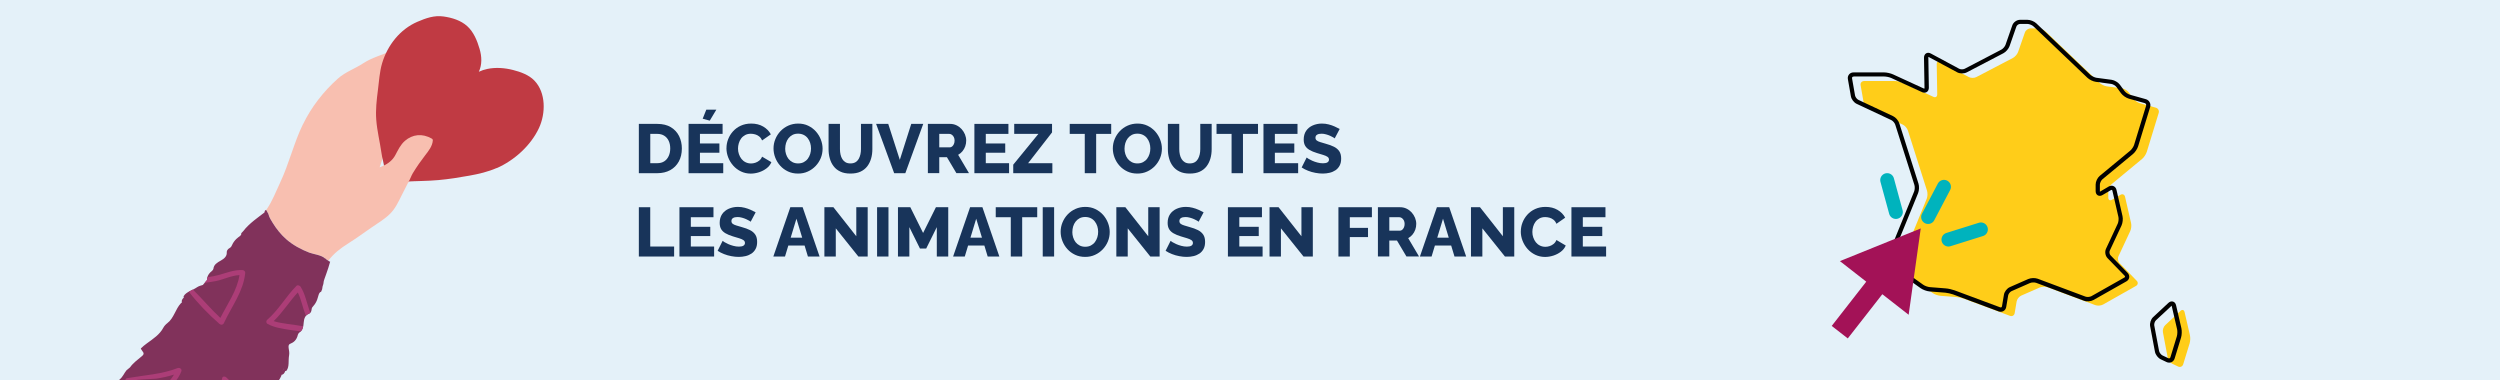 <?xml version="1.0" encoding="UTF-8"?><svg id="mes_paiements" xmlns="http://www.w3.org/2000/svg" viewBox="0 0 540 82.15"><defs><style>.cls-1{fill:none;stroke:#00b3bd;stroke-linecap:round;stroke-linejoin:round;stroke-width:3px;}.cls-2{fill:#f8bfb0;}.cls-3{fill:#c03a43;}.cls-4{fill:#81325b;}.cls-5{fill:#e4f1f9;}.cls-6{fill:#ffcd19;}.cls-7{fill:#a31257;}.cls-8{fill:#18345a;}.cls-9{fill:#ea828a;}.cls-10{fill:#010101;}.cls-11{fill:#ac3d77;}</style></defs><rect class="cls-5" x="-6.34" y="-4.4" width="554.57" height="89.08"/><g><path class="cls-8" d="M137.99,37.41v-10.65h3.98c1.17,0,2.15,.24,2.93,.71,.79,.48,1.38,1.12,1.78,1.92,.4,.81,.6,1.7,.6,2.68,0,1.08-.22,2.02-.66,2.82-.44,.8-1.06,1.42-1.85,1.86-.8,.44-1.73,.66-2.8,.66h-3.98Zm6.78-5.34c0-.62-.11-1.17-.33-1.64s-.54-.85-.96-1.11c-.42-.27-.92-.4-1.51-.4h-1.51v6.33h1.51c.6,0,1.11-.14,1.52-.41,.42-.28,.73-.66,.95-1.14s.33-1.03,.33-1.63Z"/><path class="cls-8" d="M156.22,35.25v2.16h-7.49v-10.65h7.35v2.16h-4.89v2.07h4.2v2h-4.2v2.26h5.02Zm-2.91-9.19l-1.53-.42,.78-1.95h2.17l-1.42,2.37Z"/><path class="cls-8" d="M156.92,31.98c0-.65,.12-1.29,.36-1.91,.24-.62,.59-1.19,1.05-1.7,.46-.51,1.02-.92,1.68-1.22,.66-.3,1.41-.46,2.25-.46,1,0,1.87,.22,2.6,.65,.73,.43,1.28,.99,1.64,1.68l-1.89,1.32c-.16-.38-.37-.67-.64-.88-.27-.21-.56-.36-.87-.44-.32-.08-.62-.13-.91-.13-.47,0-.88,.09-1.23,.28-.35,.19-.64,.43-.87,.74-.23,.31-.4,.66-.51,1.04-.11,.38-.17,.76-.17,1.14,0,.42,.06,.82,.2,1.21,.13,.39,.32,.73,.56,1.04,.24,.3,.54,.54,.89,.71,.35,.17,.74,.26,1.16,.26,.3,0,.61-.05,.92-.15,.31-.1,.6-.26,.86-.47,.27-.22,.47-.5,.61-.85l2.01,1.19c-.21,.52-.56,.96-1.04,1.33-.48,.37-1.02,.65-1.63,.85-.6,.19-1.2,.29-1.79,.29-.77,0-1.48-.16-2.12-.47-.64-.31-1.2-.73-1.67-1.26-.46-.52-.82-1.11-1.08-1.77-.25-.65-.38-1.32-.38-2Z"/><path class="cls-8" d="M172.37,37.49c-.8,0-1.52-.15-2.17-.46-.65-.31-1.2-.71-1.67-1.23s-.82-1.1-1.07-1.74-.38-1.31-.38-2,.13-1.38,.4-2.02c.26-.64,.63-1.21,1.11-1.72,.48-.5,1.04-.9,1.69-1.19,.65-.29,1.36-.44,2.13-.44s1.51,.15,2.15,.46c.64,.31,1.2,.72,1.67,1.24,.46,.52,.82,1.1,1.07,1.75s.38,1.3,.38,1.97c0,.71-.13,1.39-.39,2.02-.26,.64-.63,1.21-1.11,1.72-.48,.5-1.04,.91-1.69,1.2-.65,.3-1.35,.44-2.12,.44Zm-2.77-5.4c0,.41,.06,.81,.18,1.19,.12,.38,.3,.73,.53,1.03,.24,.3,.53,.54,.88,.72,.35,.18,.75,.27,1.2,.27s.88-.09,1.23-.28c.35-.19,.64-.43,.87-.74,.23-.31,.4-.66,.52-1.04,.12-.38,.17-.78,.17-1.18s-.06-.8-.18-1.19c-.12-.38-.3-.72-.54-1.03-.24-.31-.53-.54-.88-.71-.35-.17-.75-.26-1.18-.26-.47,0-.88,.09-1.22,.27-.34,.18-.63,.42-.87,.73-.24,.31-.41,.65-.53,1.04-.11,.39-.17,.78-.17,1.18Z"/><path class="cls-8" d="M183.68,37.49c-.85,0-1.58-.14-2.17-.43-.6-.28-1.09-.67-1.46-1.17-.38-.49-.65-1.06-.82-1.69-.18-.63-.26-1.3-.26-2v-5.44h2.46v5.44c0,.4,.04,.79,.12,1.16,.08,.37,.21,.71,.39,1,.18,.29,.41,.52,.7,.69,.29,.17,.64,.25,1.06,.25s.79-.09,1.08-.26,.52-.41,.69-.7,.29-.63,.38-1c.08-.37,.12-.75,.12-1.14v-5.44h2.46v5.44c0,.74-.09,1.43-.28,2.07-.19,.64-.47,1.2-.85,1.69-.38,.48-.87,.86-1.46,1.13s-1.31,.4-2.14,.4Z"/><path class="cls-8" d="M191.86,26.76l2.5,7.77,2.47-7.77h2.59l-3.87,10.65h-2.41l-3.9-10.65h2.61Z"/><path class="cls-8" d="M200.42,37.41v-10.65h4.8c.5,0,.96,.1,1.39,.31,.43,.21,.79,.48,1.1,.82,.31,.35,.55,.73,.73,1.16,.17,.43,.26,.87,.26,1.31s-.07,.86-.21,1.25-.34,.75-.6,1.06c-.26,.31-.57,.57-.93,.77l2.34,3.96h-2.72l-2.04-3.44h-1.66v3.44h-2.46Zm2.46-5.58h2.25c.2,0,.38-.06,.53-.19,.15-.12,.28-.3,.38-.52,.1-.22,.15-.47,.15-.76s-.06-.54-.17-.76c-.11-.21-.26-.38-.43-.5-.17-.12-.35-.18-.54-.18h-2.17v2.91Z"/><path class="cls-8" d="M217.96,35.25v2.16h-7.49v-10.65h7.35v2.16h-4.89v2.07h4.2v2h-4.2v2.26h5.02Z"/><path class="cls-8" d="M218.86,35.57l5.43-6.65h-5.22v-2.16h8.17v1.84l-5.17,6.65h5.24v2.16h-8.45v-1.85Z"/><path class="cls-8" d="M240.01,28.92h-3.24v8.49h-2.46v-8.49h-3.25v-2.16h8.96v2.16Z"/><path class="cls-8" d="M245.66,37.49c-.8,0-1.52-.15-2.17-.46-.65-.31-1.2-.71-1.67-1.23s-.82-1.1-1.07-1.74-.38-1.31-.38-2,.13-1.38,.4-2.02c.26-.64,.63-1.21,1.11-1.72,.48-.5,1.04-.9,1.69-1.19,.65-.29,1.36-.44,2.13-.44s1.51,.15,2.15,.46c.64,.31,1.2,.72,1.67,1.24,.46,.52,.82,1.1,1.07,1.75s.38,1.3,.38,1.97c0,.71-.13,1.39-.39,2.02-.26,.64-.63,1.21-1.11,1.72-.48,.5-1.04,.91-1.69,1.2-.65,.3-1.35,.44-2.12,.44Zm-2.77-5.4c0,.41,.06,.81,.18,1.19,.12,.38,.3,.73,.53,1.03,.24,.3,.53,.54,.88,.72,.35,.18,.75,.27,1.2,.27s.88-.09,1.23-.28c.35-.19,.64-.43,.87-.74,.23-.31,.4-.66,.52-1.04,.12-.38,.17-.78,.17-1.18s-.06-.8-.18-1.19c-.12-.38-.3-.72-.54-1.03-.24-.31-.53-.54-.88-.71-.35-.17-.75-.26-1.18-.26-.47,0-.88,.09-1.22,.27-.34,.18-.63,.42-.87,.73-.24,.31-.41,.65-.53,1.04-.11,.39-.17,.78-.17,1.18Z"/><path class="cls-8" d="M256.97,37.49c-.85,0-1.58-.14-2.17-.43-.6-.28-1.09-.67-1.46-1.17-.38-.49-.65-1.06-.82-1.69-.18-.63-.26-1.3-.26-2v-5.44h2.46v5.44c0,.4,.04,.79,.12,1.16,.08,.37,.21,.71,.39,1,.18,.29,.41,.52,.7,.69,.29,.17,.64,.25,1.06,.25s.79-.09,1.08-.26,.52-.41,.69-.7,.29-.63,.38-1c.08-.37,.12-.75,.12-1.14v-5.44h2.46v5.44c0,.74-.09,1.43-.28,2.07-.19,.64-.47,1.2-.85,1.69-.38,.48-.87,.86-1.46,1.13s-1.31,.4-2.14,.4Z"/><path class="cls-8" d="M271.72,28.92h-3.24v8.49h-2.46v-8.49h-3.25v-2.16h8.96v2.16Z"/><path class="cls-8" d="M280.4,35.25v2.16h-7.49v-10.65h7.35v2.16h-4.89v2.07h4.2v2h-4.2v2.26h5.02Z"/><path class="cls-8" d="M288.29,29.9s-.13-.13-.32-.23c-.18-.1-.4-.22-.67-.34-.27-.12-.57-.23-.88-.31-.32-.09-.64-.14-.96-.14-.42,0-.75,.07-.98,.22-.23,.14-.34,.36-.34,.66,0,.24,.09,.43,.26,.57s.43,.26,.76,.36c.33,.1,.73,.23,1.21,.36,.68,.18,1.27,.4,1.77,.65,.5,.25,.88,.58,1.15,.98s.4,.92,.4,1.58c0,.6-.11,1.1-.33,1.51-.22,.41-.52,.75-.89,1-.38,.25-.8,.44-1.28,.55-.48,.11-.97,.17-1.48,.17s-1.05-.05-1.6-.16c-.55-.1-1.07-.25-1.57-.45-.5-.19-.96-.43-1.38-.71l1.08-2.15c.04,.05,.17,.14,.39,.28,.22,.13,.49,.27,.82,.42s.69,.27,1.09,.38c.4,.11,.81,.17,1.22,.17,.44,0,.77-.07,.98-.21,.21-.14,.32-.33,.32-.57,0-.27-.11-.48-.34-.63-.22-.15-.53-.28-.92-.4-.38-.12-.83-.25-1.33-.4-.65-.2-1.19-.42-1.61-.67-.43-.25-.74-.55-.95-.91-.21-.36-.31-.81-.31-1.34,0-.75,.18-1.37,.53-1.89,.35-.51,.83-.9,1.43-1.16,.6-.26,1.25-.4,1.97-.4,.5,0,.98,.06,1.45,.18s.9,.27,1.3,.45c.41,.18,.77,.36,1.09,.54l-1.08,2.04Z"/><path class="cls-8" d="M137.99,55.41v-10.65h2.46v8.49h5.16v2.16h-7.62Z"/><path class="cls-8" d="M154.25,53.25v2.16h-7.49v-10.65h7.35v2.16h-4.89v2.07h4.2v2h-4.2v2.26h5.02Z"/><path class="cls-8" d="M162.14,47.9s-.13-.13-.32-.23c-.18-.1-.4-.22-.67-.34-.27-.12-.57-.23-.88-.31-.32-.09-.64-.14-.96-.14-.42,0-.75,.07-.98,.22-.23,.14-.34,.36-.34,.66,0,.24,.09,.43,.26,.57s.43,.26,.76,.36c.33,.1,.73,.23,1.21,.36,.68,.18,1.27,.4,1.77,.65,.5,.25,.88,.58,1.15,.98s.4,.92,.4,1.58c0,.6-.11,1.1-.33,1.51-.22,.41-.52,.75-.89,1-.38,.25-.8,.44-1.28,.55-.48,.11-.97,.17-1.48,.17s-1.05-.05-1.6-.16c-.55-.1-1.07-.25-1.57-.45-.5-.19-.96-.43-1.38-.71l1.08-2.15c.04,.05,.17,.14,.39,.28,.22,.13,.49,.27,.82,.42s.69,.27,1.09,.38c.4,.11,.81,.17,1.22,.17,.44,0,.77-.07,.98-.21,.21-.14,.32-.33,.32-.57,0-.27-.11-.48-.34-.63-.22-.15-.53-.28-.92-.4-.38-.12-.83-.25-1.33-.4-.65-.2-1.19-.42-1.61-.67-.43-.25-.74-.55-.95-.91-.21-.36-.31-.81-.31-1.34,0-.75,.18-1.37,.53-1.89,.35-.51,.83-.9,1.43-1.16,.6-.26,1.25-.4,1.97-.4,.5,0,.98,.06,1.45,.18s.9,.27,1.3,.45c.41,.18,.77,.36,1.09,.54l-1.08,2.04Z"/><path class="cls-8" d="M170.71,44.76h2.66l3.66,10.65h-2.52l-.72-2.38h-3.51l-.72,2.38h-2.52l3.67-10.65Zm2.56,6.57l-1.24-4.09-1.24,4.09h2.48Z"/><path class="cls-8" d="M180.53,49.32v6.09h-2.46v-10.65h1.95l4.94,6.27v-6.27h2.46v10.65h-2.01l-4.88-6.09Z"/><path class="cls-8" d="M189.45,55.41v-10.65h2.46v10.65h-2.46Z"/><path class="cls-8" d="M202.35,55.41v-6.35l-2.29,4.62h-1.35l-2.29-4.62v6.35h-2.46v-10.65h2.67l2.76,5.56,2.77-5.56h2.66v10.65h-2.46Z"/><path class="cls-8" d="M209.54,44.76h2.66l3.66,10.65h-2.52l-.72-2.38h-3.51l-.72,2.38h-2.52l3.67-10.65Zm2.56,6.57l-1.24-4.09-1.24,4.09h2.48Z"/><path class="cls-8" d="M224.03,46.92h-3.24v8.49h-2.46v-8.49h-3.25v-2.16h8.96v2.16Z"/><path class="cls-8" d="M225.23,55.41v-10.65h2.46v10.65h-2.46Z"/><path class="cls-8" d="M234.39,55.49c-.8,0-1.52-.15-2.17-.46-.65-.31-1.2-.71-1.67-1.23s-.82-1.1-1.07-1.74-.38-1.31-.38-2,.13-1.38,.4-2.02c.26-.64,.63-1.21,1.11-1.72,.48-.5,1.04-.9,1.69-1.19,.65-.29,1.36-.44,2.13-.44s1.51,.15,2.15,.46c.64,.31,1.2,.72,1.67,1.24,.46,.52,.82,1.1,1.07,1.75s.38,1.3,.38,1.97c0,.71-.13,1.39-.39,2.02-.26,.64-.63,1.21-1.11,1.72-.48,.5-1.04,.91-1.69,1.2-.65,.3-1.35,.44-2.12,.44Zm-2.77-5.4c0,.41,.06,.81,.18,1.19,.12,.38,.3,.73,.53,1.03,.24,.3,.53,.54,.88,.72,.35,.18,.75,.27,1.2,.27s.88-.09,1.23-.28c.35-.19,.64-.43,.87-.74,.23-.31,.4-.66,.52-1.04,.12-.38,.17-.78,.17-1.18s-.06-.8-.18-1.19c-.12-.38-.3-.72-.54-1.03-.24-.31-.53-.54-.88-.71-.35-.17-.75-.26-1.18-.26-.47,0-.88,.09-1.22,.27-.34,.18-.63,.42-.87,.73-.24,.31-.41,.65-.53,1.04-.11,.39-.17,.78-.17,1.18Z"/><path class="cls-8" d="M243.59,49.32v6.09h-2.46v-10.65h1.95l4.94,6.27v-6.27h2.46v10.65h-2.01l-4.88-6.09Z"/><path class="cls-8" d="M258.9,47.9s-.13-.13-.32-.23c-.18-.1-.4-.22-.67-.34-.27-.12-.57-.23-.88-.31-.32-.09-.64-.14-.96-.14-.42,0-.75,.07-.98,.22-.23,.14-.34,.36-.34,.66,0,.24,.09,.43,.26,.57s.43,.26,.76,.36c.33,.1,.73,.23,1.21,.36,.68,.18,1.27,.4,1.77,.65,.5,.25,.88,.58,1.15,.98s.4,.92,.4,1.58c0,.6-.11,1.1-.33,1.51-.22,.41-.52,.75-.89,1-.38,.25-.8,.44-1.28,.55-.48,.11-.97,.17-1.48,.17s-1.05-.05-1.6-.16c-.55-.1-1.07-.25-1.57-.45-.5-.19-.96-.43-1.38-.71l1.08-2.15c.04,.05,.17,.14,.39,.28,.22,.13,.49,.27,.82,.42s.69,.27,1.09,.38c.4,.11,.81,.17,1.22,.17,.44,0,.77-.07,.98-.21,.21-.14,.32-.33,.32-.57,0-.27-.11-.48-.34-.63-.22-.15-.53-.28-.92-.4-.38-.12-.83-.25-1.33-.4-.65-.2-1.19-.42-1.61-.67-.43-.25-.74-.55-.95-.91-.21-.36-.31-.81-.31-1.34,0-.75,.18-1.37,.53-1.89,.35-.51,.83-.9,1.43-1.16,.6-.26,1.25-.4,1.97-.4,.5,0,.98,.06,1.45,.18s.9,.27,1.3,.45c.41,.18,.77,.36,1.09,.54l-1.08,2.04Z"/><path class="cls-8" d="M272.72,53.25v2.16h-7.49v-10.65h7.35v2.16h-4.89v2.07h4.2v2h-4.2v2.26h5.02Z"/><path class="cls-8" d="M276.68,49.32v6.09h-2.46v-10.65h1.95l4.94,6.27v-6.27h2.46v10.65h-2.01l-4.88-6.09Z"/><path class="cls-8" d="M289.1,55.41v-10.65h7.23v2.16h-4.77v2.3h3.93v1.99h-3.93v4.2h-2.46Z"/><path class="cls-8" d="M297.63,55.41v-10.65h4.8c.5,0,.96,.1,1.39,.31,.43,.21,.79,.48,1.1,.82,.31,.35,.55,.73,.73,1.16,.17,.43,.26,.87,.26,1.31s-.07,.86-.21,1.25-.34,.75-.6,1.06c-.26,.31-.57,.57-.93,.77l2.34,3.96h-2.72l-2.04-3.44h-1.66v3.44h-2.46Zm2.46-5.58h2.25c.2,0,.38-.06,.53-.19,.15-.12,.28-.3,.38-.52,.1-.22,.15-.47,.15-.76s-.06-.54-.17-.76c-.11-.21-.26-.38-.43-.5-.17-.12-.35-.18-.54-.18h-2.17v2.91Z"/><path class="cls-8" d="M310.37,44.76h2.66l3.66,10.65h-2.52l-.72-2.38h-3.51l-.72,2.38h-2.52l3.67-10.65Zm2.56,6.57l-1.24-4.09-1.24,4.09h2.48Z"/><path class="cls-8" d="M320.19,49.32v6.09h-2.46v-10.65h1.95l4.94,6.27v-6.27h2.46v10.65h-2.01l-4.88-6.09Z"/><path class="cls-8" d="M328.5,49.98c0-.65,.12-1.29,.36-1.91,.24-.62,.59-1.19,1.05-1.7,.46-.51,1.02-.92,1.68-1.22,.66-.3,1.41-.46,2.25-.46,1,0,1.87,.22,2.6,.65,.73,.43,1.28,.99,1.64,1.68l-1.89,1.32c-.16-.38-.37-.67-.64-.88-.27-.21-.56-.36-.87-.44-.32-.08-.62-.13-.91-.13-.47,0-.88,.09-1.23,.28-.35,.19-.64,.43-.87,.74-.23,.31-.4,.66-.51,1.04-.11,.38-.17,.76-.17,1.14,0,.42,.06,.82,.2,1.21,.13,.39,.32,.73,.56,1.04,.24,.3,.54,.54,.89,.71,.35,.17,.74,.26,1.16,.26,.3,0,.61-.05,.92-.15,.31-.1,.6-.26,.86-.47,.27-.22,.47-.5,.61-.85l2.01,1.19c-.21,.52-.56,.96-1.04,1.33-.48,.37-1.02,.65-1.63,.85-.6,.19-1.2,.29-1.79,.29-.77,0-1.48-.16-2.12-.47-.64-.31-1.2-.73-1.67-1.26-.46-.52-.82-1.11-1.08-1.77-.25-.65-.38-1.32-.38-2Z"/><path class="cls-8" d="M346.92,53.25v2.16h-7.49v-10.65h7.35v2.16h-4.89v2.07h4.2v2h-4.2v2.26h5.02Z"/></g><g><g><path class="cls-6" d="M463.69,32.85l2.59-8.46c.15-.49-.13-.99-.62-1.13l-3.43-.96c-.49-.14-1.13-.58-1.43-.99l-.99-1.35c-.3-.41-.95-.8-1.46-.87l-3.29-.44c-.5-.07-1.21-.41-1.58-.76l-11.67-11.12c-.37-.35-1.08-.64-1.59-.64h-1.61c-.51,0-1.06,.39-1.23,.87l-1.47,4.22c-.17,.48-.67,1.06-1.12,1.3l-7.91,4.13c-.45,.24-1.18,.23-1.63-.01l-6.12-3.29c-.45-.24-.81-.02-.8,.49l.11,6.54c0,.51-.36,.75-.82,.54l-6.62-3.04c-.46-.21-1.25-.38-1.76-.38h-6.59c-.51,0-.85,.41-.76,.91l.65,3.7c.09,.5,.53,1.08,.99,1.3l7.46,3.5c.46,.22,.96,.79,1.11,1.27l4.14,13.03c.15,.49,.12,1.26-.07,1.73l-5.8,14.21c-.19,.47-.01,1.09,.4,1.39l6.66,4.74c.41,.3,1.16,.57,1.67,.61l3.42,.27c.51,.04,1.31,.22,1.78,.39l9.85,3.67c.48,.18,.93-.08,1.02-.59l.42-2.5c.08-.5,.53-1.08,1-1.28l3.98-1.75c.47-.2,1.23-.23,1.71-.05l10.31,3.86c.48,.18,1.22,.12,1.67-.13l7.11-4.02c.44-.25,.51-.75,.16-1.11l-3.69-3.8c-.36-.37-.47-1.04-.25-1.5l2.54-5.44c.22-.46,.3-1.24,.18-1.73l-1.3-5.67c-.11-.5-.56-.69-1-.43l-1.82,1.07c-.44,.26-.8,.05-.8-.45v-1.41c0-.51,.32-1.19,.71-1.51l6.6-5.46c.39-.32,.83-.98,.98-1.47Z"/><path class="cls-6" d="M471,67.15l-3.31,3.08c-.37,.35-.6,1.03-.5,1.53l1.04,5.52c.09,.5,.54,1.08,1,1.3l1.24,.59c.46,.22,.95,0,1.1-.48l1.39-4.53c.15-.49,.18-1.28,.06-1.78l-1.15-4.96c-.12-.5-.51-.62-.88-.27Z"/></g><g><path class="cls-10" d="M432.16,67.34c-.15,0-.31-.03-.46-.08l-9.85-3.67c-.44-.16-1.2-.33-1.66-.37l-3.42-.27c-.59-.05-1.42-.35-1.9-.69l-6.66-4.74c-.59-.42-.84-1.27-.56-1.94l5.8-14.21c.15-.37,.18-1.04,.06-1.42l-4.14-13.03c-.12-.37-.52-.83-.87-.99l-7.46-3.5c-.6-.28-1.14-.99-1.25-1.64l-.65-3.7c-.07-.37,.03-.74,.26-1.02s.58-.43,.96-.43h6.59c.57,0,1.43,.19,1.95,.43l6.62,3.04c.09,.04,.14,.04,.15,.03,0,0,.02-.05,.02-.14l-.11-6.54c0-.41,.16-.75,.45-.93,.29-.18,.67-.17,1.03,.03l6.12,3.29c.31,.17,.88,.17,1.2,0l7.91-4.13c.35-.18,.77-.67,.9-1.04l1.47-4.22c.23-.66,.96-1.18,1.66-1.18h1.61c.63,0,1.45,.33,1.91,.76l11.67,11.12c.3,.28,.92,.58,1.32,.64l3.29,.44c.63,.09,1.39,.54,1.77,1.05l.99,1.35c.24,.33,.79,.71,1.18,.82l3.43,.96c.36,.1,.65,.33,.83,.66,.18,.32,.21,.7,.11,1.05l-2.59,8.46h0c-.17,.57-.67,1.31-1.13,1.69l-6.6,5.46c-.28,.24-.54,.79-.54,1.15v1.41s0,.08,0,.1c.02,0,.05-.02,.09-.04l1.82-1.07c.34-.2,.72-.23,1.04-.09,.32,.14,.56,.44,.64,.82l1.3,5.67c.14,.6,.04,1.47-.22,2.03l-2.54,5.44c-.13,.29-.05,.75,.17,.98l3.69,3.8c.27,.28,.4,.64,.35,.99-.05,.35-.27,.66-.61,.85l-7.11,4.02c-.56,.32-1.45,.39-2.05,.16l-10.31-3.86c-.37-.14-1-.12-1.36,.04l-3.98,1.75c-.32,.14-.67,.59-.73,.93l-.42,2.5c-.06,.38-.28,.69-.59,.87-.18,.1-.38,.16-.59,.16Zm-31.81-50.79c-.11,0-.2,.04-.25,.1-.05,.07-.07,.16-.06,.27l.65,3.7c.06,.35,.41,.81,.74,.96l7.46,3.5c.58,.27,1.16,.94,1.36,1.55l4.14,13.03c.19,.59,.15,1.47-.08,2.05l-5.8,14.21c-.11,.27,0,.67,.24,.84l6.66,4.74c.34,.25,1.02,.49,1.44,.52l3.42,.27c.55,.04,1.39,.23,1.91,.42l9.85,3.67c.1,.04,.19,.03,.26,0,.07-.04,.12-.12,.14-.23l.42-2.5c.11-.66,.66-1.36,1.27-1.63l3.98-1.75c.58-.25,1.46-.28,2.06-.06l10.31,3.86c.35,.13,.96,.08,1.28-.1l7.11-4.02c.09-.05,.14-.11,.15-.18,0-.07-.02-.14-.09-.21l-3.69-3.8c-.49-.5-.63-1.38-.34-2.01l2.54-5.44c.17-.37,.24-1.04,.15-1.44l-1.3-5.67c-.02-.09-.06-.16-.11-.18-.05-.02-.12,0-.21,.04l-1.82,1.07c-.36,.21-.73,.23-1.02,.06-.3-.17-.46-.5-.46-.92v-1.41c0-.65,.38-1.45,.88-1.87l6.6-5.46c.32-.27,.71-.85,.83-1.25l2.59-8.46c.04-.12,.02-.24-.03-.34-.06-.1-.15-.18-.27-.21l-3.43-.96c-.59-.17-1.32-.67-1.68-1.16l-.99-1.35c-.23-.31-.76-.63-1.15-.68l-3.29-.44c-.61-.08-1.4-.46-1.84-.88l-11.67-11.12c-.28-.27-.88-.51-1.27-.51h-1.61c-.31,0-.69,.27-.79,.56l-1.47,4.22c-.21,.59-.78,1.26-1.34,1.55l-7.91,4.13c-.59,.31-1.48,.3-2.06-.01l-6.12-3.29s-.08-.04-.11-.04c0,.02-.01,.06-.01,.11l.11,6.54c0,.4-.15,.74-.44,.93-.29,.19-.66,.2-1.03,.03l-6.62-3.04c-.4-.19-1.12-.34-1.57-.34h-6.59Zm53.23,24.89h0Zm7.81-9.98h0Z"/><path class="cls-10" d="M468.53,78.33c-.19,0-.38-.04-.56-.13l-1.24-.59c-.6-.28-1.14-.99-1.26-1.63l-1.04-5.52c-.12-.66,.15-1.5,.64-1.96l3.31-3.08h0c.3-.28,.66-.38,.99-.28,.33,.1,.57,.39,.66,.79l1.15,4.96c.13,.57,.1,1.46-.07,2.02l-1.39,4.53c-.11,.36-.36,.65-.69,.79-.15,.07-.32,.1-.49,.1Zm.47-12.23l-3.31,3.08c-.26,.24-.43,.77-.37,1.11l1.04,5.52c.07,.35,.42,.82,.75,.97l1.24,.59c.1,.05,.2,.05,.28,.02,.08-.04,.15-.12,.18-.22l1.39-4.53c.12-.41,.15-1.13,.05-1.54l-1.15-4.96s-.02-.08-.04-.1c-.02,.01-.05,.03-.09,.06h0Z"/></g></g><g><polygon class="cls-7" points="412.27 67.99 414.88 49.34 397.42 56.4 403.11 60.84 395.65 70.4 399.12 73.1 406.58 63.55 412.27 67.99"/><line class="cls-1" x1="416.47" y1="46.88" x2="419.9" y2="40.35"/><line class="cls-1" x1="409.51" y1="45.79" x2="407.63" y2="38.9"/><line class="cls-1" x1="420.86" y1="51.75" x2="427.88" y2="49.55"/></g><g><g><g><path class="cls-2" d="M65.41,26.89c-1.94,4-2.96,8.43-4.89,12.53-.9,1.92-1.67,3.96-2.88,5.74-.04,.06-.09,.12-.13,.18,.14,.24,.29,.52,.48,.88,0,.04,.01,.08,.02,.11,.18,.64,.58,1.28,.94,1.86,.78,1.25,1.72,2.45,2.86,3.45,1.44,1.27,3.21,2.24,5.01,2.92,.89,.34,2.63,.51,3.39,1.25,0,0,.3,.24,.58,.41,.04,.02,.09,.05,.14,.07,1.18-1.56,2.6-2.65,4.27-3.7,1.7-1.07,3.3-2.24,4.93-3.37,1.37-.95,2.87-1.82,4.05-2.97,1.19-1.14,1.87-2.64,2.59-4.08,.83-1.66,1.66-3.31,2.61-4.88,.83-1.36,1.72-2.64,2.69-3.89,.72-.92,1.52-1.93,1.62-3.15,.01-.15-.04-.31-.2-.4-2.09-1.21-4.2-.92-5.8,.45-1.01,.87-1.5,2-2.12,3.14-.73,1.36-2.07,2.16-3.57,2.7,.76-2.24,1.47-4.51,2.34-6.67,1.01-2.49,3.18-4.08,4.85-6.08,.87-1.04,1.63-2.15,2.5-3.17,.63-.75,1.36-1.41,1.97-2.17,.98-1.21,1.74-2.69,.77-4.31-.02-.04-.05-.07-.08-.1,0,0,0-.02-.01-.03-.01-.02-.03-.05-.04-.07,.03-.02,.06-.06,.09-.1,.54-.92,.28-3.2-1.29-3.44-.58-.09-1.2,.15-1.76,.44-.85-1.26-2.92-.57-3.93-.28-.82,.24-1.59,.55-2.32,.91-.09-.13-.27-.21-.44-.14-2.03,.93-4.3,1.5-6.16,2.72-1.81,1.19-3.9,1.89-5.52,3.34-3.1,2.77-5.73,6.14-7.54,9.89Z"/><path class="cls-4" d="M70.92,56.3s-.1-.05-.14-.07c-.28-.17-.25-.17-.56-.44,0,0-.02,.02-.02,.03-.76-.74-2.5-.91-3.39-1.25-1.8-.69-3.57-1.65-5.01-2.92-1.13-1-2.08-2.19-2.86-3.45-.36-.58-.77-1.22-.94-1.86,0-.04-.02-.07-.02-.11-.2-.36-.34-.64-.48-.88-.11,0-.22,.07-.26,.15-.06,.12-.1,.25-.11,.39-1.14,.9-3.33,2.35-4.6,4.05-.14,.14-.28,.28-.42,.43,.11,.53-.48,.67-1.07,1.25-.4,.4-.69,.81-.89,1.26-.11,.24-.21,.5-.5,.66-.56,.3-.69,.67-.67,1.05,.04,.7-.48,1.25-1.24,1.67-.83,.45-1.55,.9-1.64,1.79-.01,.13-.16,.35-.3,.46-.87,.67-1.09,1.37-1.1,2-.29,.35-.59,.7-.88,1.04-.4,.12-.87,.23-1.25,.49-1.13,.77-2.32,.97-2.89,1.92-.06,.09,.02,.2,.03,.3-.39,.38-.55,.73-.41,1.05,.42-.35,.78-.73,1.22-1.02-.44,.28-.8,.67-1.22,1.02-.08,.06-.16,.13-.23,.2-1.16,1.22-1.51,3.22-2.89,4.26-.35,.26-.72,.67-.9,1.02-.78,1.48-2.21,2.4-3.54,3.37-.47,.34-.9,.69-1.31,1.1-.08,.07,.66,.96,.58,1.03,.04,.23-.07,.4-.37,.65-.9,.75-1.88,1.46-2.56,2.42,.58-.28,1.12-.64,1.66-1.03-.54,.38-1.08,.75-1.66,1.03-.25,.21-.5,.41-.75,.62-.53,.64-.74,1.36-1.48,1.98-.4,.34-.47,.8-.31,1.12-.71,.44-1.59,.75-1.9,1.58-.33,.88-1.04,1.6-1.76,2.33-.96,.98-1.99,1.92-3,2.86-2.33,2.18-3.45,5.33-4.9,7.85-.68,1.19-1.57,2.11-2.72,2.97-.12,.29-.28,.57-.58,.82-.12,.17-.21,.37-.37,.5-.77,.65-1.39,1.38-2.06,2.09-.54,.57-.72,1.38-1.58,1.74-.17,.19-.34,.38-.51,.57-.58,.45-1.15,.94-1.75,1.34-1.11,.75-1.12,.73-1.17,1.76-.05,.12-.1,.25-.15,.37-.51,1.07-1.38,1.84-1.89,2.67,.03,.52-.53,.97-.92,1.42-.94,1.11-1.43,2.2-1.48,3.19-.02,.44-.13,.83-.38,1.22l26.58,28.49c1.01-.68,2.06-1.51,2.16-2.88,.05-.11,.1-.21,.15-.32,.68-.28,.49-.86,.47-1.38,.08-.22,.15-.44,.23-.65,.32-.19,.56-.54,.7-1.01,.29-.99,.73-1.52,1.41-1.87,.89-.47,1.7-1.37,2.32-2.67,.25-.53,.44-1.22,.93-1.42,.55-.81,.89-1.9,1.66-2.8,.09-.1,.19-.19,.28-.29,.94-.49,.91-.49,1.13-1.78,.12-.7,.33-1.4,.49-2.1,.1-.23,.21-.46,.31-.69-.03-.9,.64-1.42,.94-2.13,.37-.9,.78-1.76,1.06-2.7,.05-.19,.2-.36,.31-.54,.1-.37,.29-.64,.51-.86,.3-1.36,.78-2.55,1.59-3.65,1.72-2.35,4.16-4.7,5.18-7.68,.44-1.29,.87-2.59,1.37-3.86,.37-.94,.73-1.87,1.4-2.54,.64-.63,.54-1.53,.65-2.34,.36,0,.76-.26,.9-.76,.26-.91,.83-1.41,1.2-2.15,.09-.31,.17-.62,.26-.93,.01-.63,.12-1.26,.24-1.9-.13,.64-.23,1.27-.24,1.9,.6-1.01,.83-2.17,1.15-3.28,.1-.37,.21-.54,.44-.6,.03-.1,1.17,.17,1.2,.06,.21-.53,.34-1.05,.46-1.62,.33-1.59,.56-3.24,1.61-4.56,.24-.31,.47-.81,.56-1.23,.37-1.66,2.08-2.84,2.71-4.38,.03-.1,.06-.19,.09-.29,.15-.52,.34-1,.42-1.51-.08,.51-.27,.99-.42,1.51,.35-.02,.61-.31,.79-.81,.1-.03,.23-.01,.29-.1,.64-.91,.32-2.04,.55-3.37,.18-1.03-.55-2.12,.26-2.43,.66-.26,1.35-.73,1.63-1.94,.04-.17,.19-.39,.3-.46,.78-.46,.89-1.29,.96-2.21,.06-.84,.35-1.54,1.02-1.8,.36-.14,.65-.41,.69-1.04,.02-.33,.22-.53,.39-.72,.33-.36,.59-.8,.79-1.32,.29-.76,.33-1.61,.87-1.74,.07-.18,.15-.37,.22-.55,.04-.38,.11-.76,.26-1.13,.03-.21,.06-.41,.09-.62-.05,0,.98-2.63,1.36-4.13,0-.03,.01-.06,.02-.08-.17,.01-.4-.14-.38-.16Z"/><path class="cls-9" d="M28.83,81.67c-.05,.08-.11,.17-.16,.25,.05-.08,.11-.17,.16-.25Z"/><path class="cls-9" d="M31.43,77.91c-.1,.08-.2,.17-.29,.25,.1-.08,.2-.17,.29-.25Z"/><g><path class="cls-11" d="M47.37,69.94c.35,.3,.8,.25,.99-.15,1.65-3.57,4.24-6.87,4.61-10.85,.03-.28-.25-.58-.55-.6-1.79-.11-3.37,.56-5.03,1.02-.83,.23-1.7,.4-2.59,.53-.06,.2-.08,.4-.09,.59-.17,.2-.34,.41-.52,.61,.81-.1,1.62-.22,2.4-.37,1.73-.35,3.36-1.21,5.14-1.3-.51,3.34-2.61,6.23-4.13,9.25-2.1-1.94-3.91-4.14-5.94-6.13-.31,.16-.61,.3-.88,.45,1.93,2.51,4.21,4.87,6.6,6.95Z"/><path class="cls-11" d="M48,81.62c-.78,3.45-1.27,6.93-2.53,10.3-.04,.1-.02,.19,.02,.28-.22,.06-.45,.12-.67,.2-.73,.25-.18,1.32,.55,1.07,2.21-.76,4.68-.53,6.97-.9,1.12-.19,2.23-.36,3.35-.51,.06-.22,.11-.45,.16-.68,.03-.16,.06-.32,.1-.48-1.56,.18-3.11,.43-4.7,.65-1.65,.22-3.31,.19-4.93,.48,1.5-2.84,1.85-6.14,2.48-9.25,2.41,2.36,4.87,4.67,7.41,6.91,.09-.37,.19-.74,.32-1.1-2.64-2.28-5.21-4.63-7.67-7.09-.25-.25-.77-.24-.86,.14Z"/><path class="cls-11" d="M64.96,61.97c-.18-.29-.66-.49-.93-.22-2.28,2.29-3.82,5.18-6.32,7.33-.25,.22-.27,.69,.08,.88,1.51,.83,3.28,1.05,4.94,1.32,.6,.1,1.39,.17,2.22,.29,.3-.29,.45-.66,.53-1.09-2.24-.43-4.77-.57-6.37-1.12,1.97-1.9,3.38-4.21,5.21-6.19,.76,1.52,1.01,3.14,1.64,4.73,.04,.09,.08,.18,.12,.27,.14-.16,.31-.29,.52-.37,.16-.06,.31-.16,.42-.29-.08-.2-.16-.39-.23-.6-.58-1.69-.87-3.37-1.84-4.94Z"/><path class="cls-11" d="M38.41,79.49c-3.43,1.36-7.28,1.55-10.98,2.2-.26,.04-.39,.29-.28,.52,1.11,2.39,2.38,4.67,3.06,7.2-.2,.39-.37,.79-.45,1.23-.13,.68,1,.77,1.13,.1,0-.04,.02-.07,.03-.11,.12-.03,.21-.12,.21-.27,0-.1-.02-.19-.03-.29,.76-1.83,3.06-3.7,4.28-5.01,1.43-1.52,3.1-2.91,3.8-4.89,.15-.43-.35-.83-.77-.66Zm-5.29,6.41c-.72,.8-1.6,1.62-2.29,2.53-.16-.6-.36-1.18-.59-1.77-.34-.86-2.21-3.75-1.92-4.28,.26-.46,4.67-.49,5.4-.59,1.33-.2,2.62-.48,3.87-.88-1.1,1.86-3.04,3.39-4.47,4.99Z"/></g></g><path class="cls-3" d="M107.28,36.29c-1.87,.82-3.88,1.29-5.89,1.65-2.22,.4-4.46,.76-6.71,.96-2.35,.21-4.71,.19-7.06,.33-1.13,.07-3.65,.94-4.29-.47-.32-.69-.1-1.58-.23-2.32-.21-1.16-.55-2.27-.71-3.44-.34-2.37-.94-4.75-1.12-7.13-.16-2.12,.08-4.24,.35-6.34,.26-1.94,.35-3.99,.92-5.88,1.17-3.89,3.86-7.33,7.63-8.95,1.85-.79,3.62-1.43,5.65-1.14,1.82,.26,3.7,.83,5.09,2.08,1.4,1.26,2.16,3.14,2.68,4.92,.48,1.62,.57,3.38-.16,4.94,.58-.27,1.19-.48,1.83-.61,1.83-.38,3.77-.23,5.57,.23,1.61,.41,3.4,1.05,4.58,2.27,2.55,2.62,2.47,7.13,1.01,10.26-1.76,3.78-5.34,7.01-9.14,8.67Z"/></g><path class="cls-2" d="M82.95,39.65c-1.48-1.02-.18-3.81-.18-3.81,1.09-.52,2.03-1.24,2.6-2.3,.62-1.14,1.11-2.27,2.12-3.14,1.6-1.37,3.71-1.66,5.8-.45,.16,.09,.21,.25,.2,.4-.1,1.22-.9,2.23-1.62,3.15-.97,1.25-1.86,2.53-2.69,3.89-.38,.62-.57,1.31-.98,1.97-.19,.3-3.77,1.31-5.25,.29Z"/></g></svg>